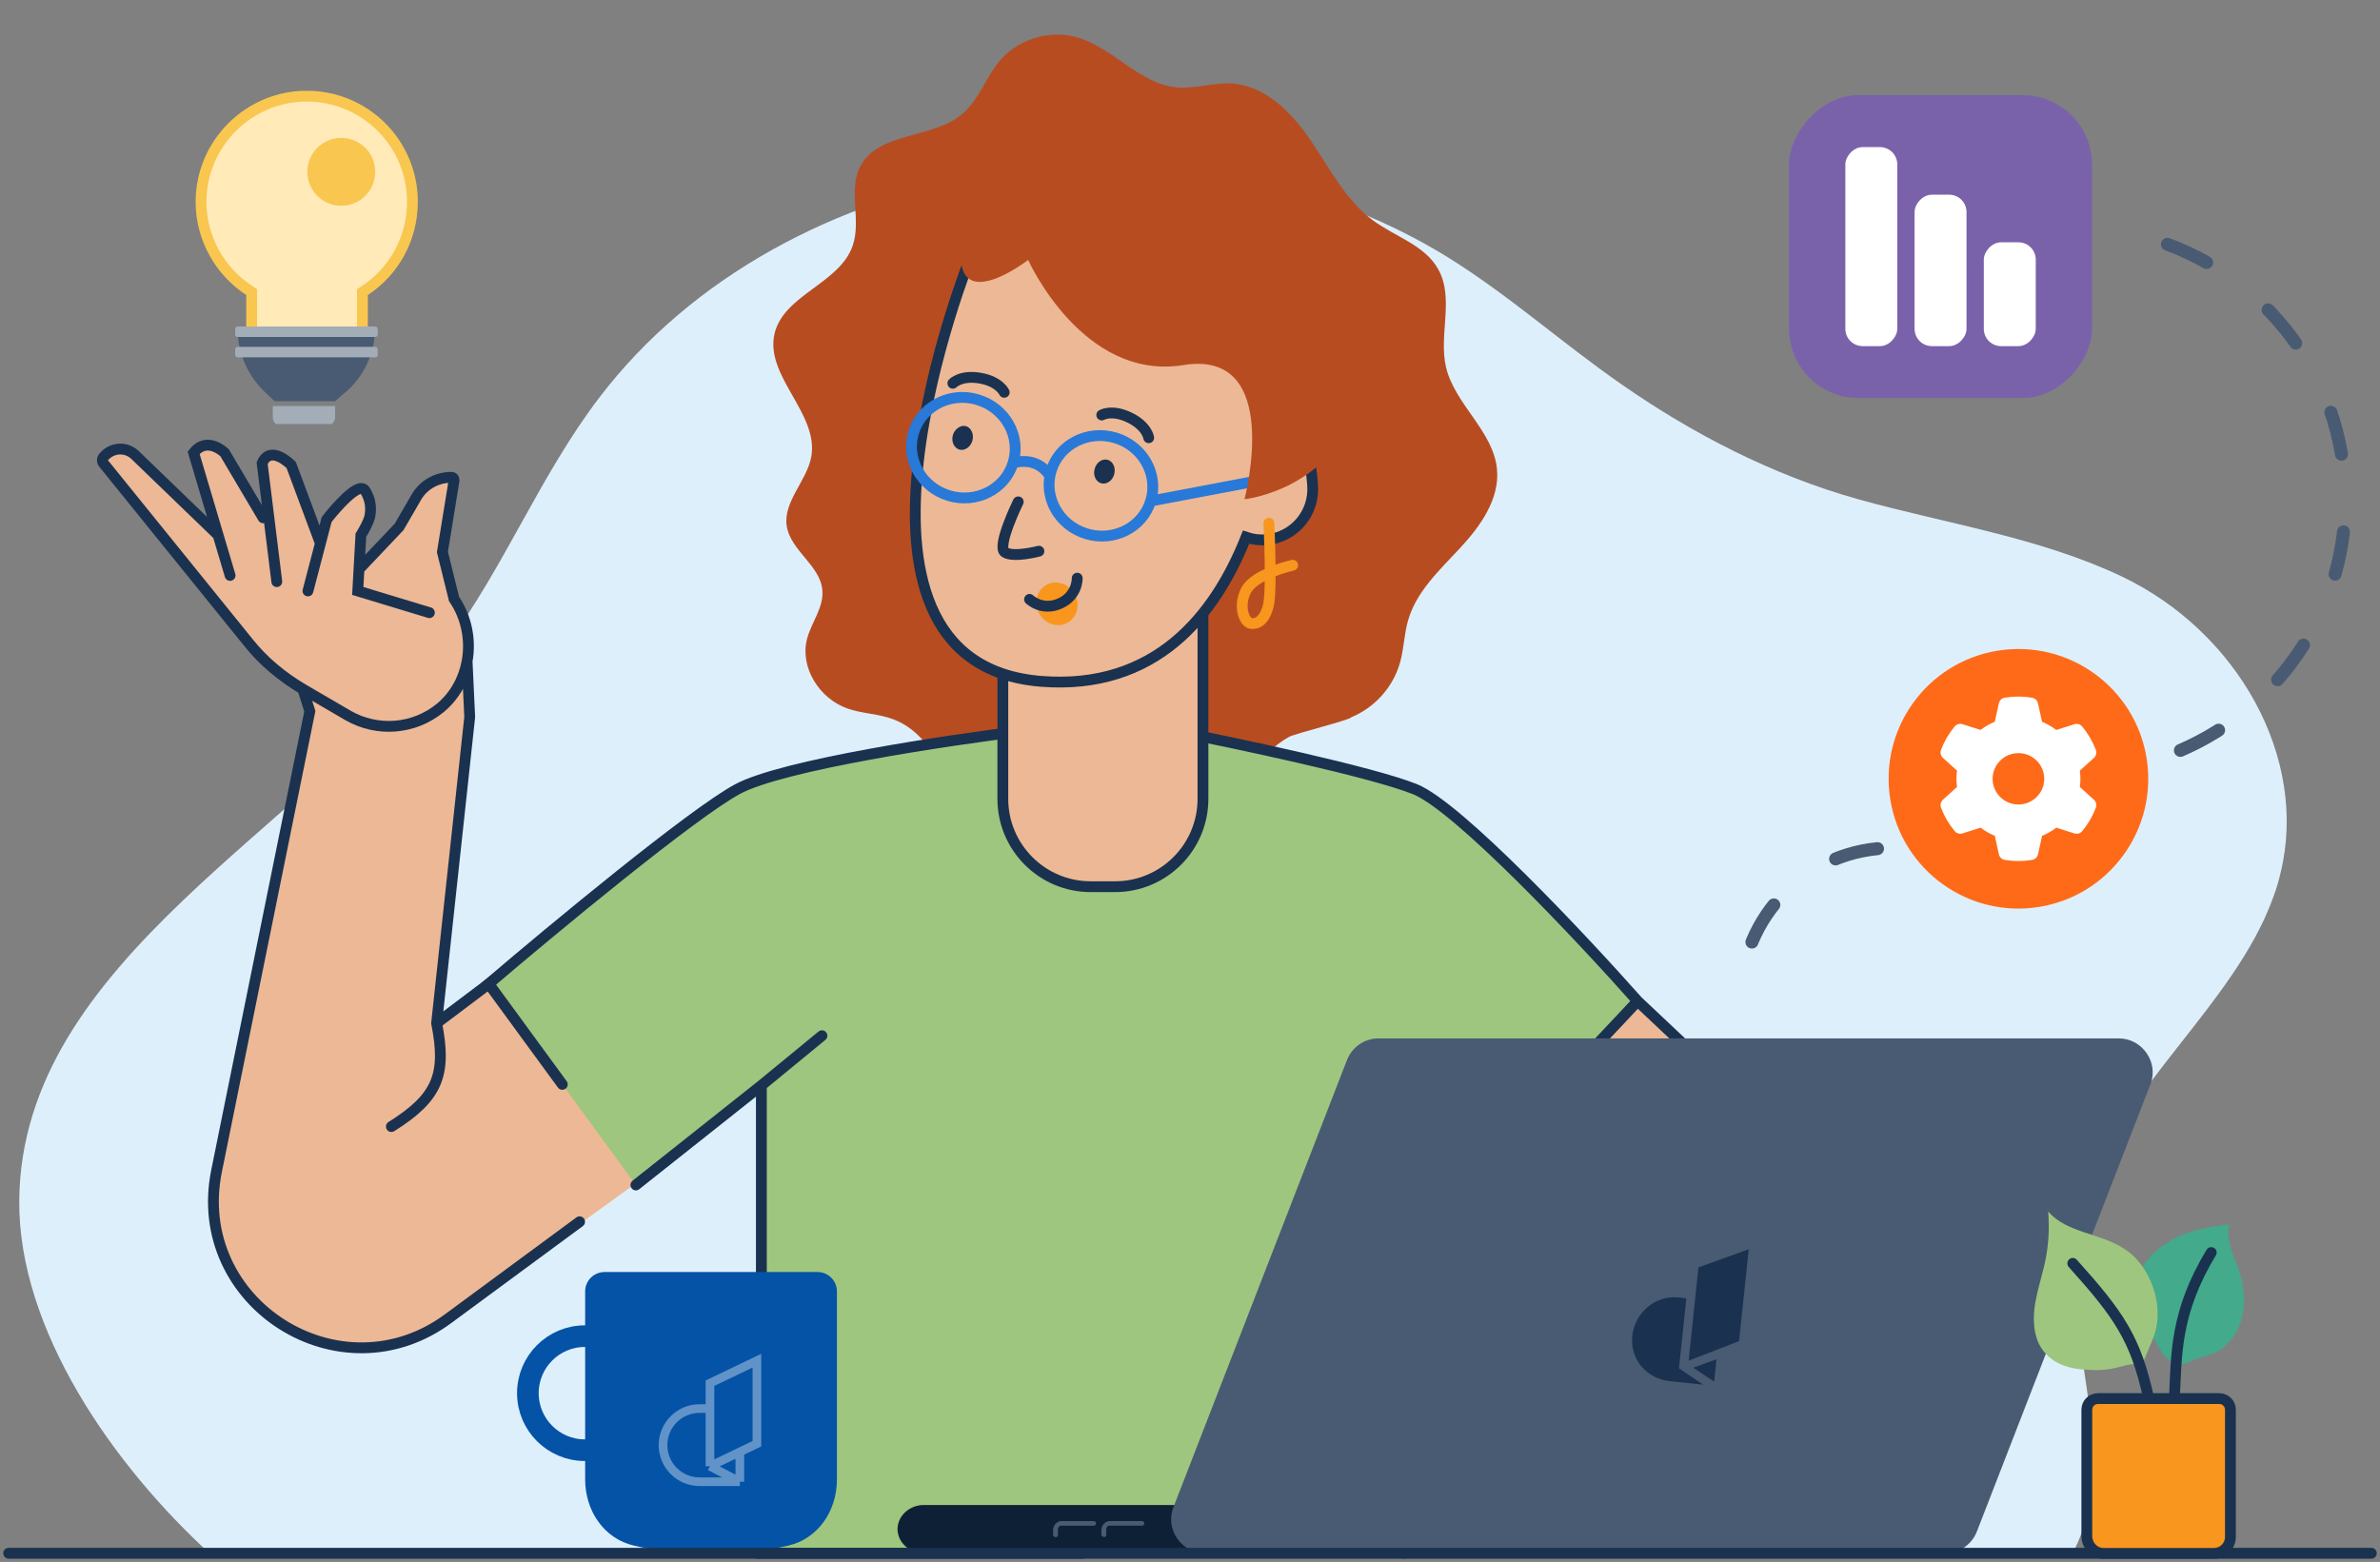 <?xml version="1.0" encoding="UTF-8"?> <svg xmlns="http://www.w3.org/2000/svg" width="550" height="361" viewBox="0 0 550 361" fill="none"><rect x="0" y="0" width="550" height="361" fill="#808080" stroke="none"/><path d="M523.337 212.253C524.89 208.798 526.204 205.342 527.04 201.677C533.492 175.185 517.124 145.971 490.241 133.196C471.245 124.191 449.739 121.05 429.428 115.395C409.594 109.846 391.075 100.212 374.826 88.904C361.087 79.375 348.78 68.276 334.443 59.375C271.598 20.737 181.035 36.234 138.62 91.731C124.761 109.846 116.636 130.997 103.016 149.322C71.832 191.311 4.925 221.572 4.447 277.488C4.208 307.121 25.953 338.744 49.49 360H478.413C491.795 336.335 474.829 307.749 480.564 281.886C486.538 255.289 512.225 236.336 523.337 212.253Z" fill="#DDEFFB"></path><g clip-path="url(#clip0_174_12230)"><path d="M100.896 236.488L118.945 222.88L157.445 265.88L103.746 304.637C78.746 323.337 43.846 301.238 50.046 270.637L71.596 164.387C72.296 160.887 70.546 157.388 67.346 155.838L100.896 134.438C104.646 145.438 109.796 154.137 108.546 165.737L100.896 236.488Z" fill="#EDB895"></path><path d="M118.945 222.881L100.896 236.488L108.546 165.738C108.546 165.738 108.975 149.736 105.225 138.736L104.926 138.438L102.239 127.577L104.926 111.063C104.926 110.617 104.777 110.32 104.329 110.32C100.895 110.32 97.759 112.105 96.117 115.08L92.235 121.775L84.471 130.107H83.575L83.724 122.668C83.724 122.668 84.769 123.263 85.516 119.097C85.964 116.419 85.068 114.485 84.321 113.295C83.873 112.7 82.978 112.403 82.231 112.849C79.394 114.485 75.661 119.097 75.661 119.097L74.616 123.114L67.3 107.493C67.3 107.493 62.522 102.583 60.581 107.047L62.223 122.073L51.92 104.666C51.92 104.666 47.889 100.649 44.754 104.666L50.577 123.561L31.315 105.261C29.225 103.178 25.94 103.327 23.999 105.559C23.551 106.005 23.551 106.749 23.999 107.195L57.445 148.555C60.879 152.869 65.209 156.44 69.987 159.267L71.198 159.973C71.741 161.337 71.901 162.863 71.596 164.388L50.046 270.638C43.846 301.238 78.746 323.338 103.746 304.638L157.445 265.881L118.945 222.881Z" fill="#EDB895"></path><path d="M118.945 222.881L100.896 236.488M100.896 236.488L108.546 165.738L107.945 152.832M100.896 236.488C103.268 248.381 101.142 253.677 90.445 260.381M133.945 282.381L103.746 304.638C78.746 323.338 43.846 301.238 50.046 270.638L71.596 164.388L69.987 159.267M63.965 134.433L60.581 107.047C62.522 102.583 67.3 107.493 67.3 107.493L74.041 125.589M71.162 136.584L74.041 125.589M74.041 125.589L75.48 120.091C75.48 120.091 79.426 114.932 82.263 113.295C83.01 112.849 83.873 112.7 84.321 113.295C85.068 114.485 85.964 116.419 85.516 119.097C85.23 120.808 83.397 123.677 83.397 123.677L82.957 131.565M82.957 131.565L82.677 136.584L99.23 141.604M82.957 131.565L92.235 121.775L96.117 115.08C97.759 112.105 100.895 110.32 104.329 110.32C104.777 110.32 104.926 110.617 104.926 111.063L102.239 127.577L104.926 138.438C107.843 142.716 108.825 147.958 107.945 152.832M69.987 159.267L80.439 165.367C87.158 169.235 95.669 168.64 101.791 163.581C105.138 160.791 107.203 156.942 107.945 152.832M69.987 159.267C65.209 156.44 60.879 152.869 57.445 148.555L23.999 107.195C23.551 106.749 23.551 106.005 23.999 105.559C25.94 103.327 29.225 103.178 31.315 105.261L50.401 123.677M53.17 132.999L50.401 123.677M50.401 123.677L44.754 104.666C47.889 100.649 51.92 104.666 51.92 104.666L60.809 119.684" stroke="#1A324F" stroke-width="2.5" stroke-linecap="round"></path><path d="M377.095 229.881L404.445 255.781L369.545 295.931L339.245 272.081L377.095 229.881Z" fill="#EDB895"></path><path d="M312.245 165.788C317.745 163.538 322.045 158.688 323.595 152.938C324.445 149.788 324.495 146.488 325.395 143.388C327.295 136.738 332.695 131.738 337.395 126.688C342.095 121.638 346.595 115.338 345.945 108.438C345.095 99.588 336.145 93.438 334.145 84.788C332.445 77.388 336.095 68.988 332.395 62.288C329.345 56.688 322.445 54.738 317.295 50.938C310.995 46.338 307.345 38.988 302.945 32.538C298.545 26.038 292.395 19.738 284.595 19.288C280.345 19.038 276.145 20.588 271.895 20.188C263.245 19.388 257.145 10.888 248.745 8.588C242.445 6.838 235.195 9.088 230.995 14.088C227.795 17.888 226.245 23.038 222.445 26.288C215.545 32.188 202.945 30.388 198.795 38.488C195.945 43.988 199.095 50.938 197.045 56.788C194.045 65.538 181.145 68.088 178.995 77.088C176.695 86.938 189.195 95.488 187.495 105.488C186.495 111.138 180.995 115.838 181.795 121.538C182.645 127.238 189.595 130.688 190.045 136.438C190.395 140.388 187.495 143.838 186.495 147.688C184.795 154.288 189.395 161.488 195.795 163.738C199.295 164.988 203.095 164.938 206.545 166.288C218.645 170.938 220.095 188.588 231.095 195.438C235.445 198.138 240.845 198.788 245.945 198.038C251.995 197.138 257.595 194.388 263.095 191.738C271.745 187.488 282.245 184.038 289.345 177.388C292.045 174.838 294.545 172.188 297.845 170.338C299.245 169.538 312.245 166.338 312.245 165.788Z" fill="#B84C21"></path><path d="M326.945 182.381C336.945 186.381 365.445 216.714 378.445 231.381L339.945 272.381L326.945 259.881L324.445 359.381H175.945V250.881L146.945 273.881L112.945 227.381C127.779 214.714 160.045 187.981 170.445 182.381C180.845 176.781 219.112 171.048 236.945 168.881H270.945C285.445 171.714 316.945 178.381 326.945 182.381Z" fill="#9EC67F"></path><path d="M378.445 231.381C365.445 216.714 336.945 186.381 326.945 182.381C316.945 178.381 285.445 171.714 270.945 168.881H236.945C219.112 171.048 180.845 176.781 170.445 182.381C160.045 187.981 127.779 214.714 112.945 227.381L129.945 250.631M378.445 231.381L359.195 251.881M378.445 231.381L404.445 255.881M146.945 273.881L175.945 250.881M175.945 250.881V359H250.195M175.945 250.881L189.945 239.381M324.445 359L326.945 259.881L339.945 272.381" stroke="#1A324F" stroke-width="2.5" stroke-linecap="round"></path><path d="M252.046 204.938H257.696C268.896 204.938 277.996 195.838 277.996 184.638V126.688H231.746V184.638C231.746 195.838 240.846 204.938 252.046 204.938Z" fill="#EDB895" stroke="#1A324F" stroke-width="2.5" stroke-linecap="round"></path><path fill-rule="evenodd" clip-rule="evenodd" d="M297.473 101.141C299.207 91.022 295.932 84.088 295.932 84.088C268.48 22.343 224.439 58.948 224.439 58.948C224.439 58.948 186.449 153.27 240.689 157.483C266.943 159.522 280.725 142.39 287.957 124.169C289.439 124.674 291.049 124.885 292.711 124.74C299.127 124.181 303.871 118.499 303.329 112.057C302.885 106.779 302.386 102.158 297.473 101.141Z" fill="#EDB895" stroke="#1A324F" stroke-width="2.5" stroke-linecap="round"></path><path d="M221.865 103.439C220.995 103.209 220.323 102.053 220.673 100.73C220.822 100.169 221.194 99.654 221.659 99.316C222.127 98.976 222.631 98.854 223.05 98.964C223.919 99.195 224.592 100.351 224.241 101.674C223.891 102.997 222.735 103.669 221.865 103.439Z" fill="#1A324F" stroke="#1A324F"></path><path d="M257.009 109.461C256.66 110.778 255.541 111.467 254.633 111.226C253.725 110.986 253.092 109.834 253.441 108.517C253.789 107.2 254.909 106.511 255.817 106.751C256.725 106.992 257.357 108.144 257.009 109.461Z" fill="#1A324F" stroke="#1A324F"></path><path d="M220.194 88.586C220.194 88.586 222.07 86.621 226.524 87.404C230.978 88.187 232.07 90.675 232.07 90.675" stroke="#1A324F" stroke-width="2.5" stroke-linecap="round"></path><path d="M254.606 95.916C254.606 95.916 256.948 94.538 261.018 96.509C265.088 98.48 265.459 101.172 265.459 101.172" stroke="#1A324F" stroke-width="2.5" stroke-linecap="round"></path><path d="M235.307 115.991C235.307 115.991 230.229 126.341 232.222 127.648C234.215 128.956 240.086 127.391 240.086 127.391" stroke="#1A324F" stroke-width="2.5" stroke-linecap="round"></path><path d="M240.545 142.419C238.895 140.214 239.216 137.123 241.263 135.554C243.314 133.967 246.296 134.486 247.959 136.713C249.604 138.935 249.287 142.008 247.241 143.578C245.194 145.148 242.207 144.646 240.545 142.419Z" fill="#F8961E"></path><path d="M237.918 138.53C237.918 138.53 240.811 141.325 244.942 139.487C249.074 137.648 248.935 133.628 248.935 133.628" stroke="#1A324F" stroke-width="2.5" stroke-linecap="round"></path><path d="M242.224 109.482C242.224 109.482 239.731 105.457 234.117 106.997M211.134 99.951C209.26 106.064 212.885 112.597 219.231 114.543C225.577 116.489 232.241 113.11 234.116 106.996C235.99 100.882 232.365 94.349 226.018 92.404C221.653 91.066 217.138 92.246 214.134 95.104C212.771 96.4 211.719 98.042 211.134 99.951Z" stroke="#2879D8" stroke-width="2.5" stroke-linecap="round"></path><path d="M265.908 115.811C264.034 121.925 257.37 125.304 251.024 123.358C244.678 121.413 241.052 114.879 242.927 108.766C244.801 102.652 251.465 99.273 257.811 101.219C262.176 102.557 265.254 106.066 266.14 110.116C266.542 111.954 266.493 113.903 265.908 115.811ZM265.908 115.811L289.302 111.381" stroke="#2879D8" stroke-width="2.5" stroke-linecap="round"></path><path d="M237.596 60.081C237.596 60.081 250.146 88.131 273.446 84.381C296.746 80.581 287.596 115.388 287.596 115.388C287.596 115.388 308.296 113.288 314.396 92.038C320.496 70.788 290.146 37.281 263.946 34.381C237.746 31.481 220.696 51.081 222.146 60.981C223.646 70.882 237.596 60.081 237.596 60.081Z" fill="#B84C21"></path><path d="M293.228 120.925C293.228 120.925 293.998 136.622 293.092 140.04C292.186 143.457 290.579 144.275 289.09 144.1C287.6 143.924 286.023 140.214 287.98 136.417C289.937 132.62 298.73 130.635 298.73 130.635" stroke="#F8961E" stroke-width="2.5" stroke-linecap="round"></path></g><path d="M164.343 359.35C171.062 359.35 177.242 358.371 182.16 357.232C189.131 355.618 193.406 349.116 193.406 341.961V298.48C193.406 296.006 191.401 294 188.926 294H139.704C137.23 294 135.224 296.006 135.224 298.48V341.941C135.224 349.106 139.511 355.615 146.492 357.229C151.423 358.37 157.619 359.35 164.343 359.35Z" fill="#0453A7"></path><path d="M164.067 338.89V325.552M164.067 338.89L170.971 342.468M164.067 338.89L170.971 335.578M164.067 325.552V319.696L174.915 314.491V333.685L170.971 335.578M164.067 325.552H161.677C157.006 325.552 153.219 329.339 153.219 334.01V334.01C153.219 338.682 157.006 342.468 161.677 342.468H170.971M170.971 342.468V335.578" stroke="#6193C8" stroke-width="2"></path><circle cx="15.68" cy="15.68" r="13.18" transform="matrix(-1 0 0 1 150.848 306.319)" stroke="#0453A7" stroke-width="5"></circle><g clip-path="url(#clip1_174_12230)"><path d="M294.504 359H213.466C210.172 359 207.414 356.455 207.414 353.415C207.414 350.375 210.172 347.844 213.466 347.844H294.504C297.782 347.844 300.383 350.229 300.383 353.269V353.575C300.383 356.455 297.782 359 294.504 359Z" fill="#0E2036"></path><path d="M449.573 359H278.475C273.042 359 269.141 353.411 271.184 348.332L311.246 245.079C312.422 242.022 315.317 240 318.537 240H489.634C495.067 240 498.968 245.589 496.925 250.668L456.863 353.921C455.687 356.978 452.792 359 449.573 359Z" fill="#485B72"></path><g clip-path="url(#clip2_174_12230)"><path d="M387.885 299.872L389.705 300.063L388.003 316.242L393.601 320.034L385.85 319.219C380.525 318.659 376.637 314.161 377.204 308.768C377.771 303.376 382.56 299.312 387.885 299.872Z" fill="#1A324F"></path><path d="M390.231 314.5L392.499 292.931L404.188 288.709L401.955 309.94L390.231 314.5Z" fill="#1A324F"></path><path fill-rule="evenodd" clip-rule="evenodd" d="M391.289 316.11L396.673 314.155L396.128 319.345L391.289 316.11Z" fill="#1A324F"></path></g><path d="M255.161 355.281C255.481 355.281 255.642 354.926 255.642 354.748V353.503C255.642 352.969 255.963 352.613 256.444 352.613H263.954C264.275 352.613 264.436 352.274 264.436 352.096C264.436 351.74 264.115 351.562 263.954 351.562H256.444C255.481 351.562 254.519 352.452 254.519 353.681V354.926C254.679 354.926 255 355.281 255.161 355.281Z" fill="#485B72"></path><path d="M244.004 355.281C244.325 355.281 244.486 354.926 244.486 354.748V353.503C244.486 352.985 244.792 352.63 245.273 352.63H252.798C253.119 352.63 253.279 352.274 253.279 352.096C253.279 351.74 252.958 351.562 252.798 351.562H245.273C244.325 351.562 243.363 352.452 243.363 353.681V354.926C243.523 355.103 243.683 355.281 244.004 355.281Z" fill="#485B72"></path></g><path d="M548 359H2" stroke="#1A324F" stroke-width="2.5" stroke-linecap="round"></path><path d="M503.876 173.435C527.04 163.473 542.884 140.062 541.951 113.345C540.899 83.222 518.866 58.78 490.386 53.572" stroke="#485B72" stroke-width="3" stroke-miterlimit="10" stroke-linecap="round" stroke-dasharray="10 18"></path><path d="M511.596 359.029H486.077C484.092 359.029 482.35 357.362 482.25 355.175V325.841C482.25 324.387 483.381 323.25 484.841 323.25H512.842C514.294 323.25 515.434 324.39 515.434 325.841V355.202C515.434 357.331 513.74 359.029 511.596 359.029Z" fill="#F8961E" stroke="#1A324F" stroke-width="2.5"></path><path d="M493.218 297.449C494.124 292.825 497.626 288.983 501.694 286.728C505.751 284.359 510.499 283.453 515.236 283C514.227 286.501 516.142 290.116 517.388 293.504C518.737 297.449 519.077 301.856 517.728 305.811C516.935 308.066 515.462 310.105 513.66 311.568C511.734 313.04 509.592 313.38 507.337 314.163C506.204 314.616 505.082 315.296 503.836 315.296C502.023 315.409 500.561 313.936 499.541 312.474C498.748 311.228 498.192 309.879 497.173 308.746C496.266 307.613 495.257 306.83 494.577 305.584C493.218 303.216 492.652 300.281 493.218 297.449Z" fill="#43AA8B"></path><path d="M470.138 302.471C470.591 298.743 471.838 295.242 472.631 291.524C473.413 287.796 473.64 283.841 473.31 280C477.594 284.974 485.277 284.974 490.807 288.578C494.082 290.618 496.337 294.006 497.583 297.62C498.943 301.678 499.056 305.859 497.357 309.814C497.244 310.04 497.244 310.153 497.13 310.38C496.677 311.503 496.111 312.749 495.668 313.881C495.441 314.438 495.101 315.117 494.535 315.231C494.308 315.344 493.969 315.344 493.742 315.231C491.713 315.231 489.901 316.023 487.872 316.363C486.183 316.703 484.144 316.703 482.342 316.59C478.84 316.477 475.226 315.57 472.744 312.862C470.252 310.267 469.696 306.199 470.138 302.471Z" fill="#9EC67F"></path><path d="M479 292C489.745 303.935 493.524 309.492 496.5 323" stroke="#1A324F" stroke-width="2.5" stroke-linecap="round"></path><path d="M511 289.5C502.5 303.5 503 313.5 502.5 323" stroke="#1A324F" stroke-width="2.5" stroke-linecap="round"></path><g clip-path="url(#clip3_174_12230)"><path d="M58.155 68.183V67.506L57.589 67.136C50.935 62.791 46.459 55.188 46.459 46.645C46.459 33.215 57.453 22.221 70.883 22.221C84.318 22.221 95.308 33.076 95.308 46.645C95.308 55.202 90.962 62.799 84.321 67.136L83.754 67.506V68.183V80.604L58.155 83.203V68.183Z" fill="#FFEAB8" stroke="#F9C74F" stroke-width="2.5"></path><path d="M79.586 90.862L77.447 92.716H63.468L61.471 90.862C57.335 87.01 54.91 81.733 54.91 76.028V75.457H86.718C86.718 81.448 84.15 87.153 79.586 90.862Z" fill="#485B72"></path><path d="M86.716 77.882H54.908C54.623 77.882 54.338 77.597 54.338 77.311V76.028C54.338 75.742 54.623 75.457 54.908 75.457H86.716C87.001 75.457 87.287 75.742 87.287 76.028V77.311C87.287 77.597 87.001 77.882 86.716 77.882Z" fill="#A3ADB8"></path><path d="M86.716 82.59H54.908C54.623 82.59 54.338 82.305 54.338 82.019V80.736C54.338 80.45 54.623 80.165 54.908 80.165H86.716C87.001 80.165 87.287 80.45 87.287 80.736V82.019C87.287 82.447 87.001 82.59 86.716 82.59Z" fill="#A3ADB8"></path><path d="M75.448 98.424H65.036C63.895 98.424 63.039 97.568 63.039 96.427V93.859H77.445V96.427C77.445 97.425 76.589 98.424 75.448 98.424Z" fill="#A3ADB8"></path><path d="M84.417 45.263C87.481 42.199 87.481 37.233 84.417 34.169C81.354 31.105 76.387 31.105 73.323 34.169C70.26 37.233 70.26 42.199 73.323 45.263C76.387 48.327 81.354 48.327 84.417 45.263Z" fill="#F9C74F"></path></g><g clip-path="url(#clip4_174_12230)"><path d="M436.836 184.807C434.187 168.451 445.284 153.049 461.639 150.391C477.994 147.742 493.396 158.848 496.055 175.193C498.704 191.549 487.598 206.951 471.252 209.609C454.896 212.258 439.495 201.152 436.836 184.807Z" fill="#FF6A19"></path><path d="M448.545 173.367C448.306 174.013 448.508 174.733 449.023 175.193L452.253 178.118C452.171 178.734 452.126 179.365 452.126 180.004C452.126 180.642 452.171 181.273 452.253 181.889L449.023 184.814C448.508 185.274 448.306 185.994 448.545 186.64C448.873 187.524 449.269 188.37 449.724 189.186L450.074 189.788C450.567 190.604 451.119 191.376 451.723 192.104C452.163 192.638 452.894 192.816 453.551 192.609L457.706 191.295C458.706 192.059 459.81 192.698 460.988 193.18L461.921 197.419C462.07 198.094 462.592 198.629 463.279 198.74C464.308 198.911 465.367 199 466.449 199C467.531 199 468.59 198.911 469.62 198.74C470.306 198.629 470.828 198.094 470.977 197.419L471.91 193.18C473.088 192.698 474.192 192.059 475.192 191.295L479.34 192.616C479.996 192.824 480.727 192.638 481.168 192.111C481.772 191.384 482.324 190.612 482.816 189.795L483.167 189.194C483.622 188.377 484.017 187.531 484.346 186.648C484.584 186.002 484.383 185.282 483.868 184.821L480.638 181.897C480.72 181.273 480.765 180.642 480.765 180.004C480.765 179.365 480.72 178.734 480.638 178.118L483.868 175.193C484.383 174.733 484.584 174.013 484.346 173.367C484.017 172.484 483.622 171.638 483.167 170.821L482.816 170.22C482.324 169.403 481.772 168.631 481.168 167.904C480.727 167.369 479.996 167.191 479.34 167.399L475.185 168.713C474.185 167.948 473.081 167.31 471.902 166.827L470.97 162.589C470.821 161.913 470.298 161.379 469.612 161.267C468.583 161.089 467.523 161 466.442 161C465.36 161 464.301 161.089 463.271 161.26C462.585 161.371 462.063 161.906 461.913 162.581L460.981 166.82C459.802 167.302 458.698 167.941 457.698 168.705L453.543 167.391C452.887 167.184 452.156 167.369 451.716 167.896C451.111 168.624 450.559 169.396 450.067 170.212L449.716 170.814C449.261 171.63 448.866 172.476 448.538 173.36L448.545 173.367ZM466.442 185.942C464.859 185.942 463.341 185.317 462.222 184.203C461.102 183.089 460.474 181.579 460.474 180.004C460.474 178.429 461.102 176.918 462.222 175.804C463.341 174.691 464.859 174.065 466.442 174.065C468.024 174.065 469.542 174.691 470.662 175.804C471.781 176.918 472.41 178.429 472.41 180.004C472.41 181.579 471.781 183.089 470.662 184.203C469.542 185.317 468.024 185.942 466.442 185.942Z" fill="white"></path></g><path d="M433.875 196.148C414.601 198.039 400.509 215.197 402.4 234.471" stroke="#485B72" stroke-width="3" stroke-miterlimit="10" stroke-linecap="round" stroke-dasharray="10 18"></path><rect width="70" height="70" rx="16" transform="matrix(-1 0 0 1 483.445 22)" fill="#7962AA"></rect><rect width="12" height="24" rx="4" transform="matrix(-1 0 0 1 470.445 56)" fill="white"></rect><rect width="12" height="35" rx="4" transform="matrix(-1 0 0 1 454.445 45)" fill="white"></rect><rect width="12" height="46" rx="4" transform="matrix(-1 0 0 1 438.445 34)" fill="white"></rect><defs><clipPath id="clip0_174_12230"><rect width="385" height="353" fill="white" transform="matrix(-1 0 0 1 406.445 8)"></rect></clipPath><clipPath id="clip1_174_12230"><rect width="290.062" height="119" fill="white" transform="matrix(-1 0 0 1 497.477 240)"></rect></clipPath><clipPath id="clip2_174_12230"><rect width="24.67" height="32.261" fill="white" transform="translate(379.586 286.121) rotate(6.003)"></rect></clipPath><clipPath id="clip3_174_12230"><rect width="53.625" height="77" fill="white" transform="translate(44.133 21)"></rect></clipPath><clipPath id="clip4_174_12230"><rect width="60" height="60" fill="white" transform="matrix(-1 0 0 1 496.445 150)"></rect></clipPath></defs></svg> 